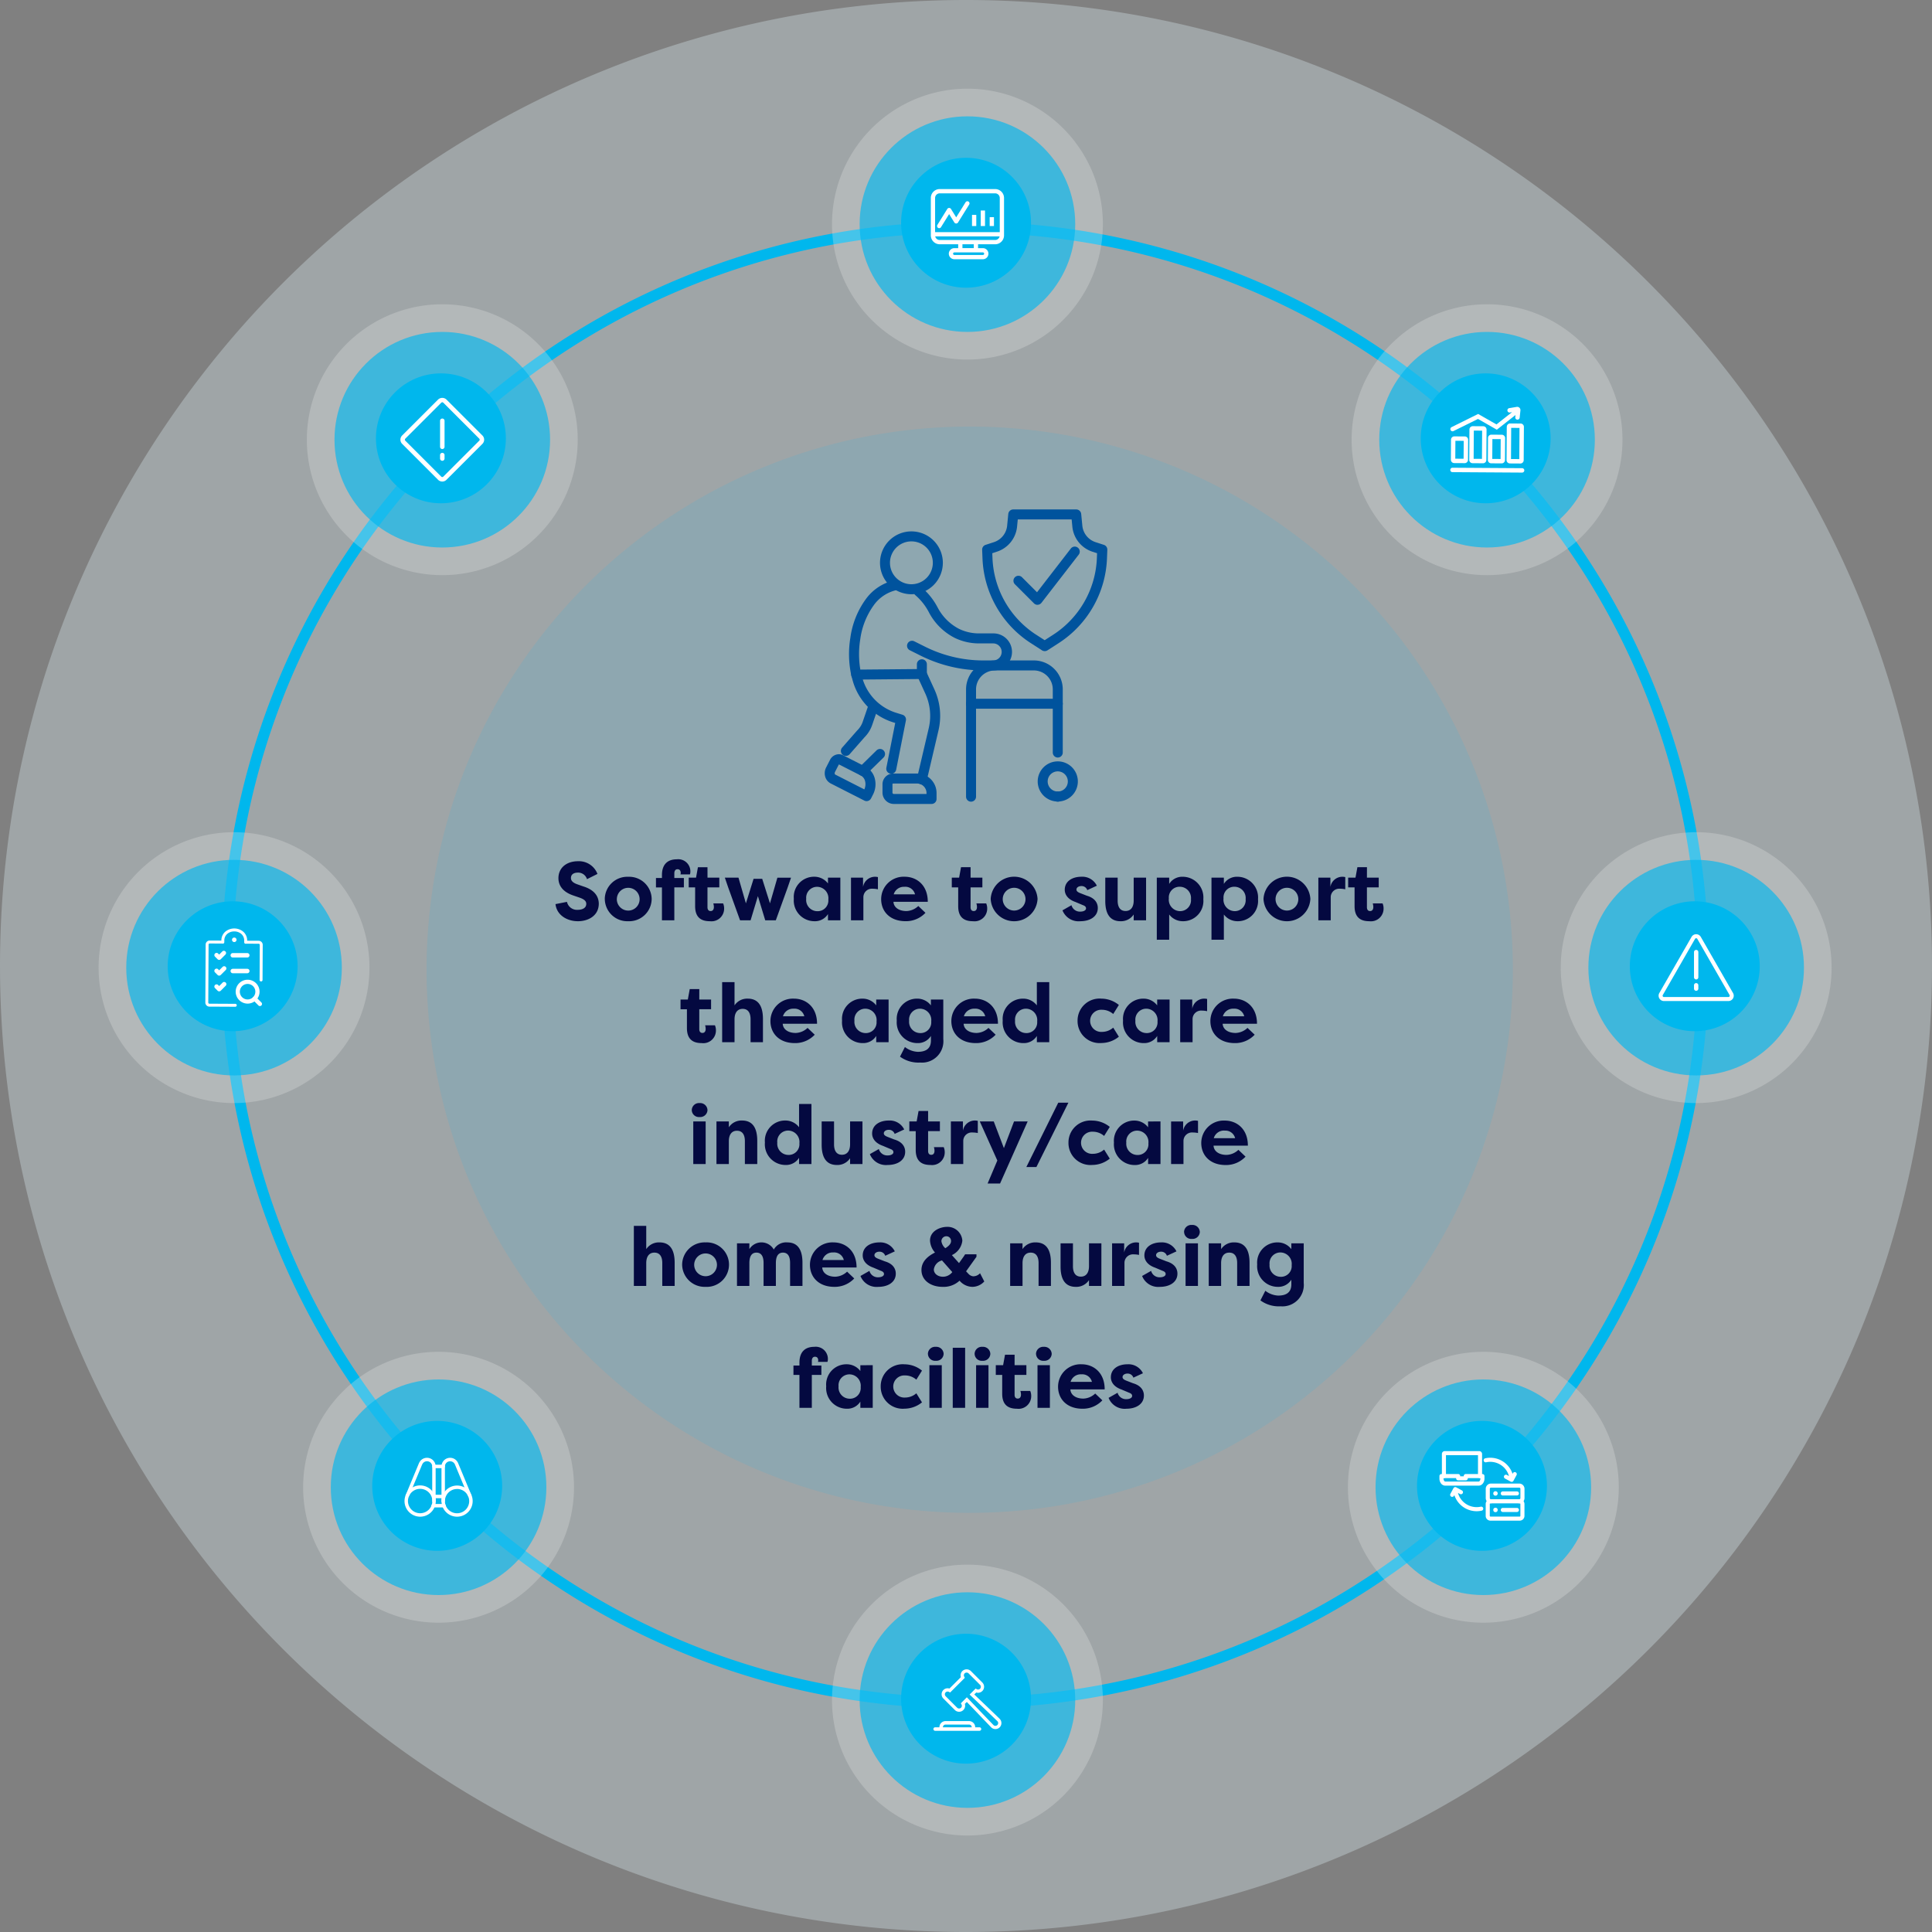 <svg xmlns="http://www.w3.org/2000/svg" width="348.742" height="348.744" viewBox="0 0 348.742 348.744"><rect x="0" y="0" width="348.742" height="348.744" fill="#808080" stroke="none"/><g id="aged_care" data-name="aged care" transform="translate(-6011.003 21719)"><path id="Path_41503" data-name="Path 41503" d="M174.371,0A174.372,174.372,0,1,1,0,174.372,174.371,174.371,0,0,1,174.371,0Z" transform="translate(6011.003 -21719)" fill="#e5f7fe" opacity="0.308"></path><path id="Path_41504" data-name="Path 41504" d="M134.208,2a133.2,133.2,0,0,0-26.647,2.686A131.472,131.472,0,0,0,60.291,24.578a132.6,132.6,0,0,0-47.9,58.17,131.53,131.53,0,0,0-7.7,24.814,133.518,133.518,0,0,0,0,53.294,131.474,131.474,0,0,0,19.892,47.271,132.6,132.6,0,0,0,58.17,47.9,131.528,131.528,0,0,0,24.814,7.7,133.517,133.517,0,0,0,53.293,0,131.472,131.472,0,0,0,47.271-19.892,132.6,132.6,0,0,0,47.9-58.17,131.527,131.527,0,0,0,7.7-24.814,133.518,133.518,0,0,0,0-53.294,131.475,131.475,0,0,0-19.892-47.271,132.6,132.6,0,0,0-58.17-47.9,131.527,131.527,0,0,0-24.814-7.7A133.2,133.2,0,0,0,134.208,2m0-2A134.209,134.209,0,1,1,0,134.209,134.209,134.209,0,0,1,134.208,0Z" transform="translate(6051.003 -21679)" fill="#00b7ed"></path><g id="Group_19530" data-name="Group 19530" transform="translate(6066.392 -21664.076)"><path id="Path_6175" data-name="Path 6175" d="M24.447,0A24.447,24.447,0,1,1,0,24.447,24.447,24.447,0,0,1,24.447,0Z" transform="translate(0 0.001)" fill="#e2e2e2" opacity="0.308"></path><ellipse id="Ellipse_80" data-name="Ellipse 80" cx="19.458" cy="19.458" rx="19.458" ry="19.458" transform="translate(4.989 4.99)" fill="#00b7ed" opacity="0.652"></ellipse><ellipse id="Ellipse_79" data-name="Ellipse 79" cx="11.725" cy="11.725" rx="11.725" ry="11.725" transform="translate(12.473 12.473)" fill="#00b7ed"></ellipse></g><g id="risk_management_" data-name="risk management " transform="translate(6083.281 -21647.182)"><path id="Path_8253" data-name="Path 8253" d="M66.37,47.62l-6.489-6.488a1.1,1.1,0,0,0-1.512,0L51.881,47.62a1.072,1.072,0,0,0,0,1.513l6.488,6.488a1.071,1.071,0,0,0,1.512,0l6.489-6.488a1.072,1.072,0,0,0,0-1.513m-.573.94-6.489,6.488a.267.267,0,0,1-.367,0L52.453,48.56a.264.264,0,0,1,0-.368L58.942,41.7a.261.261,0,0,1,.367,0L65.8,48.193a.261.261,0,0,1,0,.367" transform="translate(-51.568 -40.829)" fill="#fff"></path><path id="Path_8254" data-name="Path 8254" d="M65.218,47.741a.405.405,0,0,0-.4.4v4.7a.4.4,0,0,0,.81,0v-4.7a.4.4,0,0,0-.4-.4" transform="translate(-57.661 -44.008)" fill="#fff"></path><path id="Path_8255" data-name="Path 8255" d="M65.218,59.207a.405.405,0,0,0-.4.4v.629a.4.4,0,1,0,.81,0v-.629a.4.4,0,0,0-.4-.4" transform="translate(-57.661 -49.282)" fill="#fff"></path></g><path id="Path_41505" data-name="Path 41505" d="M98.041,0A98.041,98.041,0,1,1,0,98.041,98.041,98.041,0,0,1,98.041,0Z" transform="translate(6088.003 -21642)" fill="#00b4f0" opacity="0.113"></path><path id="Path_41512" data-name="Path 41512" d="M2.231,8.075c.21,1.95,2.04,3.09,4.05,3.09,1.845,0,3.765-.975,3.765-3.18-.015-.96-.435-2.37-2.79-3.1l-1.11-.39C5.1,4.13,5.021,3.635,5.021,3.365c0-.69.555-.975,1.275-.975a1.665,1.665,0,0,1,1.62,1.185l1.89-.945A3.579,3.579,0,0,0,6.3.335c-2.055,0-3.54,1.17-3.54,3.06,0,.87.345,2.325,2.67,3.12l1.14.39c.99.345,1.215.72,1.215,1.125,0,.78-.75,1.08-1.575,1.08A1.848,1.848,0,0,1,4.3,7.67Zm8.9-.93a4.067,4.067,0,0,0,4.23,4.02,4.067,4.067,0,0,0,4.23-4.02,4.064,4.064,0,0,0-4.23-4A4.064,4.064,0,0,0,11.126,7.145Zm2.175,0a2.055,2.055,0,1,1,2.055,2.1A2.065,2.065,0,0,1,13.3,7.145ZM23.681,2.5c0-.33.135-.72.57-.72s.585.315.585.675a.493.493,0,0,1-.06.255H26.5a1.462,1.462,0,0,0,.075-.42,2.192,2.192,0,0,0-2.46-2.3c-1.35,0-2.67.63-2.67,2.865v.51h-1.08v1.7h1.08V11h2.235V5.06h1.725v-1.7H23.681Zm5.985-1.08H27.941L27.6,3.3h-1.32V5.06h1.155V8.45c0,2.235,1.32,2.715,2.67,2.715a2.282,2.282,0,0,0,2.565-2.3,2.259,2.259,0,0,0-.18-.915h-1.77a2.426,2.426,0,0,1,.1.66c0,.36-.15.72-.585.72s-.57-.345-.57-.675V5.06H31.8V3.3h-2.13ZM36.6,7.94,35.261,3.3H32.8l.6,1.755L35.546,11h1.9l1.32-4.365L40.091,11H42l2.145-5.94.6-1.755h-2.46L40.946,7.94l-1.4-4.425h-1.56Zm10.89-.81a1.964,1.964,0,0,1,1.92-2.175,2.059,2.059,0,0,1,2.07,2.3,1.929,1.929,0,0,1-2.01,2.1A2.023,2.023,0,0,1,47.486,7.13ZM51.416,3.3v1.05a3.081,3.081,0,0,0-2.46-1.215,3.654,3.654,0,0,0-3.705,3.975A3.737,3.737,0,0,0,49,11.165a2.756,2.756,0,0,0,2.415-1.29V11h2.235V3.3Zm6.33,0H55.571V11h2.235V6.815A1.539,1.539,0,0,1,59.486,5.3a4.649,4.649,0,0,1,.945.105V3.2a2.372,2.372,0,0,0-.57-.06,2.188,2.188,0,0,0-2.115,1.845Zm7.485,1.65a1.8,1.8,0,0,1,1.9,1.365H63.281A1.908,1.908,0,0,1,65.231,4.955Zm2.49,3.465a3.253,3.253,0,0,1-2.13.915c-1.425,0-2.31-.7-2.355-1.665h6.195c0-3.06-2.04-4.53-4.17-4.53a4.054,4.054,0,0,0-4.245,4.05c0,2.19,1.56,3.975,4.41,3.975A4.826,4.826,0,0,0,69.011,9.65Zm9.435-7.005H75.431L75.086,3.3h-1.32V5.06h1.155V8.45c0,2.235,1.32,2.715,2.67,2.715a2.282,2.282,0,0,0,2.565-2.3,2.259,2.259,0,0,0-.18-.915h-1.77a2.426,2.426,0,0,1,.105.66c0,.36-.15.72-.585.72s-.57-.345-.57-.675V5.06h2.13V3.3h-2.13Zm3.63,5.73a4.235,4.235,0,0,0,8.46,0,4.236,4.236,0,0,0-8.46,0Zm2.175,0a2.055,2.055,0,1,1,2.055,2.1A2.065,2.065,0,0,1,82.961,7.145ZM93.746,9.2a3.12,3.12,0,0,0,3.225,1.965c1.695,0,3.15-.81,3.15-2.385,0-.51-.165-1.695-1.98-2.22l-1.155-.45c-.39-.15-.72-.33-.72-.66,0-.39.435-.63.855-.63a1.075,1.075,0,0,1,1.1.735l1.725-.8a2.9,2.9,0,0,0-2.775-1.62c-1.65,0-3.015.81-3.015,2.355,0,.345.09,1.56,1.92,2.2l1.35.57c.42.15.57.33.57.585,0,.39-.51.585-1.005.585a1.565,1.565,0,0,1-1.62-1.155ZM108.836,3.3H106.6V7.43c0,1.065-.435,1.89-1.47,1.89s-1.425-.81-1.425-1.875V3.3h-2.235V7.49c0,1.95.585,3.675,2.745,3.675A2.735,2.735,0,0,0,106.6,9.95V11h2.235Zm8.1,3.87a1.964,1.964,0,0,1-1.92,2.175,2.059,2.059,0,0,1-2.07-2.3,1.929,1.929,0,0,1,2.01-2.1A2.023,2.023,0,0,1,116.936,7.175Zm-3.93,7.335V9.95a3.081,3.081,0,0,0,2.46,1.215,3.654,3.654,0,0,0,3.705-3.975,3.737,3.737,0,0,0-3.75-4.05,2.756,2.756,0,0,0-2.415,1.29V3.3h-2.235V14.51Zm13.8-7.335a1.964,1.964,0,0,1-1.92,2.175,2.059,2.059,0,0,1-2.07-2.3,1.929,1.929,0,0,1,2.01-2.1A2.023,2.023,0,0,1,126.806,7.175Zm-3.93,7.335V9.95a3.081,3.081,0,0,0,2.46,1.215,3.654,3.654,0,0,0,3.705-3.975,3.737,3.737,0,0,0-3.75-4.05,2.756,2.756,0,0,0-2.415,1.29V3.3h-2.235V14.51Zm7.155-7.365a4.235,4.235,0,0,0,8.46,0,4.236,4.236,0,0,0-8.46,0Zm2.175,0a2.055,2.055,0,1,1,2.055,2.1A2.065,2.065,0,0,1,132.206,7.145Zm9.9-3.84h-2.175V11h2.235V6.815a1.539,1.539,0,0,1,1.68-1.515,4.649,4.649,0,0,1,.945.105V3.2a2.372,2.372,0,0,0-.57-.06,2.188,2.188,0,0,0-2.115,1.845Zm6.6-1.89H146.98l-.345,1.89h-1.32V5.06h1.155V8.45c0,2.235,1.32,2.715,2.67,2.715a2.282,2.282,0,0,0,2.565-2.3,2.259,2.259,0,0,0-.18-.915h-1.77a2.426,2.426,0,0,1,.1.66c0,.36-.15.72-.585.72s-.57-.345-.57-.675V5.06h2.13V3.3h-2.13Zm-120.517,22H26.463l-.345,1.89H24.8V27.06h1.155v3.39c0,2.235,1.32,2.715,2.67,2.715a2.282,2.282,0,0,0,2.565-2.3,2.259,2.259,0,0,0-.18-.915h-1.77a2.426,2.426,0,0,1,.1.66c0,.36-.15.72-.585.72s-.57-.345-.57-.675v-3.6h2.13V25.305h-2.13ZM32.313,33h2.235V28.875c0-1.065.435-1.89,1.47-1.89s1.425.81,1.425,1.875V33h2.235V28.815c0-1.95-.585-3.675-2.745-3.675a2.735,2.735,0,0,0-2.385,1.215v-4.2H32.313Zm12.93-6.045a1.8,1.8,0,0,1,1.9,1.365H43.293A1.908,1.908,0,0,1,45.243,26.955Zm2.49,3.465a3.253,3.253,0,0,1-2.13.915c-1.425,0-2.31-.7-2.355-1.665h6.195c0-3.06-2.04-4.53-4.17-4.53a4.054,4.054,0,0,0-4.245,4.05c0,2.19,1.56,3.975,4.41,3.975a4.826,4.826,0,0,0,3.585-1.515Zm8.46-1.29a1.964,1.964,0,0,1,1.92-2.175,2.059,2.059,0,0,1,2.07,2.3,1.929,1.929,0,0,1-2.01,2.1A2.023,2.023,0,0,1,56.193,29.13Zm3.93-3.825v1.05a3.081,3.081,0,0,0-2.46-1.215,3.654,3.654,0,0,0-3.705,3.975,3.737,3.737,0,0,0,3.75,4.05,2.756,2.756,0,0,0,2.415-1.29V33h2.235V25.305Zm5.94,3.825a1.964,1.964,0,0,1,1.92-2.175,2.059,2.059,0,0,1,2.07,2.3,1.929,1.929,0,0,1-2.01,2.1A2.023,2.023,0,0,1,66.063,29.13Zm6.165-3.825H69.993v1.05a3.081,3.081,0,0,0-2.46-1.215,3.654,3.654,0,0,0-3.7,3.975,3.737,3.737,0,0,0,3.75,4.05,2.756,2.756,0,0,0,2.415-1.29v.84c0,1.68-1.23,2.025-2.385,2.025a4.075,4.075,0,0,1-2.31-.87l-.885,1.74a5.611,5.611,0,0,0,3.645,1.065,3.857,3.857,0,0,0,4.17-4.215Zm5.67,1.65a1.8,1.8,0,0,1,1.9,1.365H75.948A1.908,1.908,0,0,1,77.9,26.955Zm2.49,3.465a3.253,3.253,0,0,1-2.13.915c-1.425,0-2.31-.7-2.355-1.665H82.1c0-3.06-2.04-4.53-4.17-4.53a4.054,4.054,0,0,0-4.245,4.05c0,2.19,1.56,3.975,4.41,3.975a4.826,4.826,0,0,0,3.585-1.515Zm4.8-1.29a1.964,1.964,0,0,1,1.92-2.175,2.059,2.059,0,0,1,2.07,2.3,1.929,1.929,0,0,1-2.01,2.1A2.023,2.023,0,0,1,85.188,29.13Zm3.93-6.975v4.2a3.081,3.081,0,0,0-2.46-1.215,3.654,3.654,0,0,0-3.7,3.975,3.737,3.737,0,0,0,3.75,4.05,2.756,2.756,0,0,0,2.415-1.29V33h2.235V22.155Zm7.35,6.99a3.968,3.968,0,0,0,4.305,4.005,5.042,5.042,0,0,0,3.15-1.14l-1.02-1.635a3.077,3.077,0,0,1-2.025.765,2,2,0,1,1,0-3.99,3.077,3.077,0,0,1,2.025.765l1.02-1.635a5.043,5.043,0,0,0-3.15-1.14A3.968,3.968,0,0,0,96.468,29.145Zm10.44-.015a1.964,1.964,0,0,1,1.92-2.175,2.059,2.059,0,0,1,2.07,2.3,1.929,1.929,0,0,1-2.01,2.1A2.023,2.023,0,0,1,106.908,29.13Zm3.93-3.825v1.05a3.081,3.081,0,0,0-2.46-1.215,3.654,3.654,0,0,0-3.7,3.975,3.737,3.737,0,0,0,3.75,4.05,2.756,2.756,0,0,0,2.415-1.29V33h2.235V25.305Zm6.33,0h-2.175V33h2.235V28.815a1.539,1.539,0,0,1,1.68-1.515,4.649,4.649,0,0,1,.945.105V25.2a2.372,2.372,0,0,0-.57-.06,2.188,2.188,0,0,0-2.115,1.845Zm7.485,1.65a1.8,1.8,0,0,1,1.9,1.365H122.7A1.908,1.908,0,0,1,124.653,26.955Zm2.49,3.465a3.253,3.253,0,0,1-2.13.915c-1.425,0-2.31-.7-2.355-1.665h6.2c0-3.06-2.04-4.53-4.17-4.53a4.054,4.054,0,0,0-4.245,4.05c0,2.19,1.56,3.975,4.41,3.975a4.826,4.826,0,0,0,3.585-1.515ZM29.336,55V47.305H27.1V55Zm-2.505-9.735a1.287,1.287,0,0,0,1.41,1.245,1.309,1.309,0,0,0,1.425-1.245,1.322,1.322,0,0,0-1.425-1.275A1.3,1.3,0,0,0,26.831,45.265ZM31.286,55h2.235V50.875c0-1.065.435-1.89,1.47-1.89s1.425.81,1.425,1.875V55h2.235V50.815c0-1.95-.585-3.675-2.745-3.675a2.735,2.735,0,0,0-2.385,1.215v-1.05H31.286Zm10.98-3.87a1.964,1.964,0,0,1,1.92-2.175,2.059,2.059,0,0,1,2.07,2.295,1.929,1.929,0,0,1-2.01,2.1A2.023,2.023,0,0,1,42.266,51.13Zm3.93-6.975v4.2a3.081,3.081,0,0,0-2.46-1.215,3.654,3.654,0,0,0-3.705,3.975,3.737,3.737,0,0,0,3.75,4.05,2.756,2.756,0,0,0,2.415-1.29V55h2.235V44.155Zm11.445,3.15H55.406V51.43c0,1.065-.435,1.89-1.47,1.89s-1.425-.81-1.425-1.875v-4.14H50.276V51.49c0,1.95.585,3.675,2.745,3.675a2.735,2.735,0,0,0,2.385-1.215V55h2.235Zm1.335,5.9A3.12,3.12,0,0,0,62.2,55.165c1.695,0,3.15-.81,3.15-2.385,0-.51-.165-1.695-1.98-2.22l-1.155-.45c-.39-.15-.72-.33-.72-.66,0-.39.435-.63.855-.63a1.075,1.075,0,0,1,1.1.735l1.725-.8A2.9,2.9,0,0,0,62.4,47.14c-1.65,0-3.015.81-3.015,2.355,0,.345.09,1.56,1.92,2.205l1.35.57c.42.15.57.33.57.585,0,.39-.51.585-1.005.585a1.565,1.565,0,0,1-1.62-1.155Zm10.515-7.785H67.766l-.345,1.89H66.1V49.06h1.155v3.39c0,2.235,1.32,2.715,2.67,2.715a2.282,2.282,0,0,0,2.565-2.3,2.259,2.259,0,0,0-.18-.915h-1.77a2.426,2.426,0,0,1,.105.66c0,.36-.15.72-.585.72s-.57-.345-.57-.675v-3.6h2.13V47.305h-2.13Zm6.285,1.89H73.6V55h2.235V50.815a1.539,1.539,0,0,1,1.68-1.515,4.649,4.649,0,0,1,.945.1V47.2a2.372,2.372,0,0,0-.57-.06,2.188,2.188,0,0,0-2.115,1.845Zm7.395,4.815-1.83-4.815h-2.52l3.165,7.05L80.23,58.51h2.25l4.98-11.2H85Zm11.64-8.2h-1.83L87.221,55.54h1.815Zm.015,7.23a3.968,3.968,0,0,0,4.305,4.005,5.042,5.042,0,0,0,3.15-1.14l-1.02-1.635a3.077,3.077,0,0,1-2.025.765,2,2,0,1,1,0-3.99,3.077,3.077,0,0,1,2.025.765l1.02-1.635a5.043,5.043,0,0,0-3.15-1.14A3.968,3.968,0,0,0,94.826,51.145Zm10.44-.015a1.964,1.964,0,0,1,1.92-2.175,2.059,2.059,0,0,1,2.07,2.295,1.929,1.929,0,0,1-2.01,2.1A2.023,2.023,0,0,1,105.266,51.13Zm3.93-3.825v1.05a3.081,3.081,0,0,0-2.46-1.215,3.654,3.654,0,0,0-3.7,3.975,3.737,3.737,0,0,0,3.75,4.05,2.756,2.756,0,0,0,2.415-1.29V55h2.235V47.305Zm6.33,0h-2.175V55h2.235V50.815a1.539,1.539,0,0,1,1.68-1.515,4.649,4.649,0,0,1,.945.1V47.2a2.372,2.372,0,0,0-.57-.06,2.188,2.188,0,0,0-2.115,1.845Zm7.485,1.65a1.8,1.8,0,0,1,1.9,1.365h-3.855A1.908,1.908,0,0,1,123.011,48.955Zm2.49,3.465a3.253,3.253,0,0,1-2.13.915c-1.425,0-2.31-.7-2.355-1.665h6.195c0-3.06-2.04-4.53-4.17-4.53a4.054,4.054,0,0,0-4.245,4.05c0,2.19,1.56,3.975,4.41,3.975a4.826,4.826,0,0,0,3.585-1.515ZM16.376,77h2.235V72.875c0-1.065.435-1.89,1.47-1.89s1.425.81,1.425,1.875V77h2.235V72.815c0-1.95-.585-3.675-2.745-3.675a2.735,2.735,0,0,0-2.385,1.215v-4.2H16.376Zm8.715-3.855a4.067,4.067,0,0,0,4.23,4.02,4.018,4.018,0,1,0,0-8.025A4.064,4.064,0,0,0,25.091,73.145Zm2.175,0a2.055,2.055,0,1,1,2.055,2.1A2.065,2.065,0,0,1,27.266,73.145Zm16.02-2.16c.99,0,1.29.825,1.29,1.875V77h2.235V72.815c0-1.95-.585-3.675-2.745-3.675a2.548,2.548,0,0,0-2.43,1.29,2.565,2.565,0,0,0-4.41-.075v-1.05H34.991V77h2.235V72.875c0-1.035.3-1.89,1.275-1.89s1.29.825,1.29,1.875V77h2.22V72.875C42.011,71.84,42.311,70.985,43.286,70.985Zm9.09-.03a1.8,1.8,0,0,1,1.9,1.365H50.426A1.908,1.908,0,0,1,52.376,70.955Zm2.49,3.465a3.253,3.253,0,0,1-2.13.915c-1.425,0-2.31-.705-2.355-1.665h6.195c0-3.06-2.04-4.53-4.17-4.53a4.054,4.054,0,0,0-4.245,4.05c0,2.19,1.56,3.975,4.41,3.975a4.826,4.826,0,0,0,3.585-1.515Zm2.415.78a3.12,3.12,0,0,0,3.225,1.965c1.695,0,3.15-.81,3.15-2.385,0-.51-.165-1.695-1.98-2.22l-1.155-.45c-.39-.15-.72-.33-.72-.66,0-.39.435-.63.855-.63a1.075,1.075,0,0,1,1.095.735l1.725-.795A2.9,2.9,0,0,0,60.7,69.14c-1.65,0-3.015.81-3.015,2.355,0,.345.09,1.56,1.92,2.2l1.35.57c.42.15.57.33.57.585,0,.39-.51.585-1.005.585a1.565,1.565,0,0,1-1.62-1.155Zm17.955.93A3.1,3.1,0,0,0,77.5,77.165a2.941,2.941,0,0,0,2.13-.975l-.765-1.485a1.671,1.671,0,0,1-1.23.555,1.337,1.337,0,0,1-.81-.39l-.48-.51,1.875-2.625v-.45h-2.04c-.105.135-.195.315-.3.45l-.81,1.14-1.29-1.44a3.263,3.263,0,0,0,1.89-2.61,2.669,2.669,0,0,0-2.76-2.49c-1.2,0-3.075.705-3.075,2.475a3.5,3.5,0,0,0,.9,2.16c-1.23.615-2.445,1.575-2.445,3.15,0,1.92,1.74,3.045,3.825,3.045a4.213,4.213,0,0,0,3.045-1.11ZM73.855,74.5a2.139,2.139,0,0,1-1.665.84c-.93,0-1.665-.54-1.665-1.32A1.95,1.95,0,0,1,72,72.395ZM71.891,68.93a.893.893,0,0,1,.9-.9.841.841,0,0,1,.84.87c0,.465-.375.885-1.035,1.29A2.051,2.051,0,0,1,71.891,68.93ZM84.3,77h2.235V72.875c0-1.065.435-1.89,1.47-1.89s1.425.81,1.425,1.875V77H91.66V72.815c0-1.95-.585-3.675-2.745-3.675a2.735,2.735,0,0,0-2.385,1.215v-1.05H84.3Zm16.47-7.695H98.531V73.43c0,1.065-.435,1.89-1.47,1.89s-1.425-.81-1.425-1.875v-4.14H93.4V73.49c0,1.95.585,3.675,2.745,3.675a2.735,2.735,0,0,0,2.385-1.215V77h2.235Zm4.11,0H102.7V77h2.235V72.815a1.539,1.539,0,0,1,1.68-1.515,4.649,4.649,0,0,1,.945.1V69.2a2.372,2.372,0,0,0-.57-.06,2.188,2.188,0,0,0-2.115,1.845Zm3.24,5.895a3.12,3.12,0,0,0,3.225,1.965c1.695,0,3.15-.81,3.15-2.385,0-.51-.165-1.695-1.98-2.22l-1.155-.45c-.39-.15-.72-.33-.72-.66,0-.39.435-.63.855-.63a1.075,1.075,0,0,1,1.1.735l1.725-.795a2.9,2.9,0,0,0-2.775-1.62c-1.65,0-3.015.81-3.015,2.355,0,.345.09,1.56,1.92,2.2l1.35.57c.42.15.57.33.57.585,0,.39-.51.585-1.005.585a1.565,1.565,0,0,1-1.62-1.155ZM118.2,77V69.305h-2.235V77Zm-2.5-9.735a1.287,1.287,0,0,0,1.41,1.245,1.309,1.309,0,0,0,1.425-1.245A1.322,1.322,0,0,0,117.1,65.99,1.3,1.3,0,0,0,115.691,67.265ZM120.146,77h2.235V72.875c0-1.065.435-1.89,1.47-1.89s1.425.81,1.425,1.875V77h2.235V72.815c0-1.95-.585-3.675-2.745-3.675a2.735,2.735,0,0,0-2.385,1.215v-1.05h-2.235Zm10.98-3.87a1.964,1.964,0,0,1,1.92-2.175,2.059,2.059,0,0,1,2.07,2.295,1.929,1.929,0,0,1-2.01,2.1A2.023,2.023,0,0,1,131.126,73.13Zm6.165-3.825h-2.235v1.05a3.081,3.081,0,0,0-2.46-1.215,3.654,3.654,0,0,0-3.705,3.975,3.737,3.737,0,0,0,3.75,4.05,2.756,2.756,0,0,0,2.415-1.29v.84c0,1.68-1.23,2.025-2.385,2.025a4.075,4.075,0,0,1-2.31-.87l-.885,1.74a5.611,5.611,0,0,0,3.645,1.065,3.857,3.857,0,0,0,4.17-4.215ZM48.5,90.5c0-.33.135-.72.57-.72s.585.315.585.675a.493.493,0,0,1-.06.255h1.725a1.462,1.462,0,0,0,.075-.42,2.192,2.192,0,0,0-2.46-2.3c-1.35,0-2.67.63-2.67,2.865v.51h-1.08V93.06h1.08V99H48.5V93.06h1.725V91.365H48.5Zm4.83,4.635a1.964,1.964,0,0,1,1.92-2.175,2.059,2.059,0,0,1,2.07,2.295,1.929,1.929,0,0,1-2.01,2.1A2.023,2.023,0,0,1,53.328,95.13Zm3.93-3.825v1.05A3.081,3.081,0,0,0,54.8,91.14a3.654,3.654,0,0,0-3.705,3.975,3.737,3.737,0,0,0,3.75,4.05,2.756,2.756,0,0,0,2.415-1.29V99h2.235V91.305Zm3.675,3.84a3.968,3.968,0,0,0,4.3,4.005,5.043,5.043,0,0,0,3.15-1.14l-1.02-1.635a3.077,3.077,0,0,1-2.025.765,2,2,0,1,1,0-3.99,3.077,3.077,0,0,1,2.025.765l1.02-1.635a5.043,5.043,0,0,0-3.15-1.14A3.968,3.968,0,0,0,60.933,95.145ZM71.958,99V91.305H69.723V99Zm-2.5-9.735a1.287,1.287,0,0,0,1.41,1.245,1.309,1.309,0,0,0,1.425-1.245,1.322,1.322,0,0,0-1.425-1.275A1.3,1.3,0,0,0,69.453,89.265ZM76.173,99V88.155H73.938V99Zm4.215,0V91.305H78.153V99Zm-2.5-9.735a1.287,1.287,0,0,0,1.41,1.245,1.309,1.309,0,0,0,1.425-1.245,1.322,1.322,0,0,0-1.425-1.275A1.3,1.3,0,0,0,77.883,89.265Zm7.215.15H83.373l-.345,1.89h-1.32V93.06h1.155v3.39c0,2.235,1.32,2.715,2.67,2.715A2.282,2.282,0,0,0,88.1,96.87a2.259,2.259,0,0,0-.18-.915h-1.77a2.426,2.426,0,0,1,.105.66c0,.36-.15.72-.585.72s-.57-.345-.57-.675v-3.6h2.13V91.305H85.1ZM91.473,99V91.305H89.238V99Zm-2.5-9.735a1.287,1.287,0,0,0,1.41,1.245A1.309,1.309,0,0,0,91.8,89.265a1.322,1.322,0,0,0-1.425-1.275A1.3,1.3,0,0,0,88.968,89.265Zm8.19,3.69a1.8,1.8,0,0,1,1.9,1.365H95.208A1.908,1.908,0,0,1,97.158,92.955Zm2.49,3.465a3.253,3.253,0,0,1-2.13.915c-1.425,0-2.31-.705-2.355-1.665h6.195c0-3.06-2.04-4.53-4.17-4.53a4.054,4.054,0,0,0-4.245,4.05c0,2.19,1.56,3.975,4.41,3.975a4.826,4.826,0,0,0,3.585-1.515Zm2.415.78a3.12,3.12,0,0,0,3.225,1.965c1.695,0,3.15-.81,3.15-2.385,0-.51-.165-1.695-1.98-2.22l-1.155-.45c-.39-.15-.72-.33-.72-.66,0-.39.435-.63.855-.63a1.075,1.075,0,0,1,1.1.735l1.725-.795a2.9,2.9,0,0,0-2.775-1.62c-1.65,0-3.015.81-3.015,2.355,0,.345.09,1.56,1.92,2.2l1.35.57c.42.15.57.33.57.585,0,.39-.51.585-1.005.585a1.565,1.565,0,0,1-1.62-1.155Z" transform="translate(6109.044 -21563.877)" fill="#040940"></path><g id="Group_19536" data-name="Group 19536" transform="translate(6161.186 -21702.99)"><path id="Path_6175-2" data-name="Path 6175" d="M24.447,0A24.447,24.447,0,1,1,0,24.447,24.447,24.447,0,0,1,24.447,0Z" transform="translate(0)" fill="#e2e2e2" opacity="0.308"></path><ellipse id="Ellipse_80-2" data-name="Ellipse 80" cx="19.458" cy="19.458" rx="19.458" ry="19.458" transform="translate(4.989 4.989)" fill="#00b7ed" opacity="0.652"></ellipse><ellipse id="Ellipse_79-2" data-name="Ellipse 79" cx="11.725" cy="11.725" rx="11.725" ry="11.725" transform="translate(12.473 12.473)" fill="#00b7ed"></ellipse></g><g id="Group_19537" data-name="Group 19537" transform="translate(6179.025 -21684.875)"><path id="Path_10601" data-name="Path 10601" d="M959.426,202.9a.385.385,0,0,0,.53-.123h0l1.467-2.362.947,1.526a.4.4,0,0,0,.655,0l2.029-3.269a.386.386,0,0,0-.655-.407L962.7,201l-.948-1.526a.4.4,0,0,0-.654,0l-1.794,2.89a.385.385,0,0,0,.123.531h0" transform="translate(-958.12 -195.894)" fill="#fff"></path><rect id="Rectangle_10395" data-name="Rectangle 10395" width="0.771" height="2.013" transform="translate(7.434 4.663)" fill="#fff"></rect><rect id="Rectangle_10396" data-name="Rectangle 10396" width="0.771" height="2.802" transform="translate(9.012 3.874)" fill="#fff"></rect><rect id="Rectangle_10397" data-name="Rectangle 10397" width="0.771" height="1.601" transform="translate(10.625 5.075)" fill="#fff"></rect><path id="Path_10602" data-name="Path 10602" d="M944.3,146.441h-10a1.61,1.61,0,0,0-1.608,1.608V154.8a1.61,1.61,0,0,0,1.608,1.608h3.332v.7h-.691a1,1,0,1,0,0,2h5.151a1,1,0,0,0,0-2h-.874v-.7H944.3a1.61,1.61,0,0,0,1.608-1.608v-6.749a1.61,1.61,0,0,0-1.608-1.608m-10,.771h10a.838.838,0,0,1,.837.837v6.164H933.464v-6.164a.838.838,0,0,1,.837-.837m7.791,10.663a.23.23,0,0,1,0,.46h-5.151a.23.23,0,0,1,0-.46h5.151Zm-1.645-.771H938.4v-.7h2.043Zm3.852-1.468h-10a.837.837,0,0,1-.815-.651h11.627a.838.838,0,0,1-.815.651" transform="translate(-932.693 -146.44)" fill="#fff"></path></g><g id="Group_19538" data-name="Group 19538" transform="translate(6254.981 -21664.076)"><path id="Path_6175-3" data-name="Path 6175" d="M24.447,0A24.447,24.447,0,1,1,0,24.447,24.447,24.447,0,0,1,24.447,0Z" transform="translate(0 0.001)" fill="#e2e2e2" opacity="0.308"></path><ellipse id="Ellipse_80-3" data-name="Ellipse 80" cx="19.458" cy="19.458" rx="19.458" ry="19.458" transform="translate(4.989 4.99)" fill="#00b7ed" opacity="0.652"></ellipse><ellipse id="Ellipse_79-3" data-name="Ellipse 79" cx="11.725" cy="11.725" rx="11.725" ry="11.725" transform="translate(12.473 12.473)" fill="#00b7ed"></ellipse></g><g id="Group_19539" data-name="Group 19539" transform="translate(6272.751 -21645.563)"><path id="Path_10603" data-name="Path 10603" d="M1997.178,117.743a.6.6,0,0,0-.6.593l-.023,3.628a.6.6,0,0,0,.593.6l1.894.012a.6.6,0,0,0,.6-.593l.023-3.628a.6.6,0,0,0-.593-.6Zm1.67,4.037-1.5-.01.021-3.231,1.5.01Z" transform="translate(-1996.405 -112.41)" fill="#fff"></path><path id="Path_10604" data-name="Path 10604" d="M2061.545,82.014a.6.6,0,0,0-.6.593l-.035,5.489a.6.6,0,0,0,.594.6l1.894.012a.6.6,0,0,0,.6-.593l.035-5.489a.6.6,0,0,0-.593-.6Zm1.658,5.9-1.5-.01.032-5.093,1.5.01Z" transform="translate(-2057.446 -78.521)" fill="#fff"></path><path id="Path_10605" data-name="Path 10605" d="M2126.9,111.718a.6.6,0,0,0-.6.593l-.025,3.981a.6.6,0,0,0,.593.6l1.894.012a.6.6,0,0,0,.6-.593l.025-3.981a.6.6,0,0,0-.593-.6Zm1.668,4.39-1.5-.01.023-3.584,1.5.01Z" transform="translate(-2119.449 -106.695)" fill="#fff"></path><path id="Path_10606" data-name="Path 10606" d="M2191.75,73.109l-.038,6.021a.6.6,0,0,0,.593.6l1.9.012a.6.6,0,0,0,.6-.593l.038-6.021a.6.6,0,0,0-.593-.6l-1.895-.012a.6.6,0,0,0-.6.593m.793.2,1.5.01-.036,5.625-1.5-.01Z" transform="translate(-2181.513 -69.512)" fill="#fff"></path><path id="Path_10607" data-name="Path 10607" d="M1994.974,18.614a.392.392,0,0,0,.178-.041l4.423-2.189,3.4,1.945,3.371-2.653-.041.4a.4.4,0,0,0,.354.436l.039,0a.4.4,0,0,0,.4-.357l.136-1.313a.582.582,0,0,0-.676-.632l-1.3.22a.4.4,0,1,0,.133.784l.335-.057-2.819,2.218-3.305-1.889-4.8,2.377a.4.4,0,0,0,.174.753" transform="translate(-1994.532 -14.199)" fill="#fff"></path><path id="Path_10608" data-name="Path 10608" d="M2006.623,227.742l-12.559-.08a.4.4,0,0,0-.005.795l12.559.08a.4.4,0,1,0,.005-.795" transform="translate(-1993.664 -216.668)" fill="#fff"></path></g><g id="Group_19543" data-name="Group 19543" transform="translate(6161.186 -21436.57)"><path id="Path_6175-4" data-name="Path 6175" d="M24.447,0A24.447,24.447,0,1,1,0,24.447,24.447,24.447,0,0,1,24.447,0Z" transform="translate(0 0.001)" fill="#e2e2e2" opacity="0.308"></path><ellipse id="Ellipse_80-4" data-name="Ellipse 80" cx="19.458" cy="19.458" rx="19.458" ry="19.458" transform="translate(4.989 4.99)" fill="#00b7ed" opacity="0.652"></ellipse><ellipse id="Ellipse_79-4" data-name="Ellipse 79" cx="11.725" cy="11.725" rx="11.725" ry="11.725" transform="translate(12.473 12.474)" fill="#00b7ed"></ellipse><g id="Group_10165" data-name="Group 10165" transform="translate(18.308 18.898)"><path id="Path_10599" data-name="Path 10599" d="M503.013,1217.9q-1.683-1.627-3.38-3.241l-1.209-1.156.357-.357a1.087,1.087,0,0,0,1.1-1.8l-2.072-2.072a1.116,1.116,0,0,0-1.537,0,1.079,1.079,0,0,0-.318.769,1.1,1.1,0,0,0,.051.329l-2.06,2.06a1.1,1.1,0,0,0-1.1.266,1.088,1.088,0,0,0,0,1.537l2.072,2.072a1.086,1.086,0,0,0,1.854-.769,1.1,1.1,0,0,0-.051-.328l.358-.357,1.248,1.3q1.572,1.645,3.154,3.287a1.059,1.059,0,0,0,.756.31h0a1.092,1.092,0,0,0,.752-.3l.033-.033a1.094,1.094,0,0,0,.3-.753,1.062,1.062,0,0,0-.314-.761m-.429,1.122a.5.5,0,0,1-.348.139h0a.474.474,0,0,1-.336-.134q-1.579-1.634-3.147-3.281l-1.664-1.739-1.083,1.083.111.2a.5.5,0,0,1,.066.25.5.5,0,0,1-.145.352.511.511,0,0,1-.7,0l-2.071-2.071a.5.5,0,0,1,0-.705h0a.509.509,0,0,1,.6-.079l.2.111,2.66-2.66-.113-.2a.5.5,0,0,1-.066-.249.5.5,0,0,1,.146-.352.512.512,0,0,1,.705,0l2.072,2.072a.493.493,0,0,1,.146.351.5.5,0,0,1-.146.354.511.511,0,0,1-.6.079l-.2-.112-1.083,1.083,1.644,1.572q1.692,1.617,3.374,3.237a.472.472,0,0,1,.137.339.518.518,0,0,1-.154.363" transform="translate(-491.049 -1208.964)" fill="#fff"></path><path id="Path_10600" data-name="Path 10600" d="M472.035,1391.916h-.767v-.011a1.116,1.116,0,0,0-1.112-1.112h-4.24a1.116,1.116,0,0,0-1.112,1.112v.011h-.767a.315.315,0,0,0,0,.631h.767v.005h6.465v-.005h.767a.315.315,0,0,0,.009-.631h-.009m-6.6-.011a.482.482,0,0,1,.482-.482h4.24a.482.482,0,0,1,.482.482v.011h-5.2Z" transform="translate(-463.725 -1381.452)" fill="#fff"></path></g></g><g id="Aged_Care-2" data-name="Aged Care" transform="translate(7189.375 -12721.541)"><path id="Path_39237" data-name="Path 39237" d="M84.013,79.259H82.247A25.369,25.369,0,0,1,70.9,76.579l-1.932-.965A.9.9,0,0,1,69.773,74l1.932.965a23.565,23.565,0,0,0,10.541,2.49h1.766a1.538,1.538,0,0,0,0-3.076H81.441a10.062,10.062,0,0,1-4.36-.992A10.823,10.823,0,0,1,72.43,68.8,10.3,10.3,0,0,0,70,65.7a.9.9,0,0,1,1.113-1.42A12.146,12.146,0,0,1,73.992,67.9a9.091,9.091,0,0,0,3.871,3.86,8.233,8.233,0,0,0,1.742.608,8.324,8.324,0,0,0,1.837.206h2.571a3.343,3.343,0,1,1,0,6.685Z" transform="translate(-1083.111 -8955.698)" fill="#00539d"></path><path id="Ellipse_695" data-name="Ellipse 695" d="M3.672-2A5.672,5.672,0,0,1,9.344,3.672,5.672,5.672,0,0,1,3.672,9.344,5.672,5.672,0,0,1-2,3.672,5.672,5.672,0,0,1,3.672-2Zm0,9.54A3.868,3.868,0,1,0-.2,3.672,3.872,3.872,0,0,0,3.672,7.54Z" transform="translate(-1017.524 -8899.539)" fill="#00539d"></path><path id="Path_39238" data-name="Path 39238" d="M22.563,77.214a.9.9,0,0,1-.879-.7A18.2,18.2,0,0,1,21.5,69.66a15.373,15.373,0,0,1,2.755-6.927,8.7,8.7,0,0,1,4.966-3.39.9.9,0,1,1,.4,1.76,6.929,6.929,0,0,0-3.925,2.72,13.578,13.578,0,0,0-2.409,6.114A16.725,16.725,0,0,0,23.3,75.4l10.21-.092V74.44a.9.9,0,0,1,1.8,0V76.2a.9.9,0,0,1-.894.9l-11.847.106Z" transform="translate(-1046.376 -8951.993)" fill="#00539d"></path><path id="Path_39239" data-name="Path 39239" d="M30.292,150.624a.9.9,0,0,1-.886-1.077l1.6-8.089-.357-.111a10.977,10.977,0,0,1-7.347-7.633l-.2-.745a.9.9,0,0,1,1.743-.469l.2.745a9.173,9.173,0,0,0,6.139,6.379l1.132.351a.9.9,0,0,1,.618,1.037L31.176,149.9A.9.9,0,0,1,30.292,150.624Z" transform="translate(-1047.783 -9008.417)" fill="#00539d"></path><path id="Path_39240" data-name="Path 39240" d="M77.371,152.167a.9.9,0,0,1-.879-1.108l2.113-9.013v0a9.667,9.667,0,0,0-.616-6.271l-1.44-3.14a.9.9,0,0,1,1.64-.752l1.44,3.14a11.472,11.472,0,0,1,.731,7.441l-2.113,9.011A.9.9,0,0,1,77.371,152.167Z" transform="translate(-1089.336 -9008.043)" fill="#00539d"></path><path id="Line_408" data-name="Line 408" d="M-1.1,2.86a.9.9,0,0,1-.644-.27A.9.9,0,0,1-1.73,1.314L1.385-1.742a.9.9,0,0,1,1.276.012A.9.9,0,0,1,2.649-.454L-.466,2.6A.9.9,0,0,1-1.1,2.86Z" transform="translate(-1021.538 -8860.264)" fill="#00539d"></path><path id="Path_39241" data-name="Path 39241" d="M15.565,167.588a.9.9,0,0,1-.678-1.5l2.7-3.075q.021-.024.045-.047a3.985,3.985,0,0,0,.965-1.534l1.05-3.056a.9.9,0,1,1,1.707.587L20.3,162.021a5.8,5.8,0,0,1-1.38,2.208l-2.678,3.052A.9.9,0,0,1,15.565,167.588Z" transform="translate(-1041.243 -9028.6)" fill="#00539d"></path><path id="Path_39242" data-name="Path 39242" d="M57.325,221.848h-6.8a2.054,2.054,0,0,1-2.051-2.051v-1.506a1.94,1.94,0,0,1,1.938-1.938h4.3a3.524,3.524,0,0,1,3.52,3.52v1.072A.9.9,0,0,1,57.325,221.848Zm-6.918-3.691a.134.134,0,0,0-.134.134V219.8a.247.247,0,0,0,.247.247h5.9v-.17a1.718,1.718,0,0,0-1.716-1.716Z" transform="translate(-1067.549 -9074.186)" fill="#00539d"></path><path id="Path_39243" data-name="Path 39243" d="M9.054,209.13a.9.9,0,0,1-.409-.1l-6.063-3.089a1.993,1.993,0,0,1-1.015-1.291,2.291,2.291,0,0,1,.188-1.606l.7-1.367a1.822,1.822,0,0,1,1.592-1.013,1.592,1.592,0,0,1,.728.173L8.83,202.9a3.338,3.338,0,0,1,1.718,2.205,4.1,4.1,0,0,1-.348,2.864l-.342.67A.9.9,0,0,1,9.054,209.13Zm-5-6.63-.7,1.364a.5.5,0,0,0-.048.34.2.2,0,0,0,.085.13l5.255,2.678a2.274,2.274,0,0,0,.142-1.467,1.559,1.559,0,0,0-.787-1.039Z" transform="translate(-1031 -9061.979)" fill="#00539d"></path><path id="Line_409" data-name="Line 409" d="M-1.1-.169a.9.9,0,0,1-.9-.9V-1.1A.9.9,0,0,1-1.1-2a.9.9,0,0,1,.9.9v.027A.9.9,0,0,1-1.1-.169Z" transform="translate(-986.337 -8852.582)" fill="#00539d"></path><path id="Path_39244" data-name="Path 39244" d="M117.37,149.845a.9.9,0,0,1-.9-.9V129.579a5.232,5.232,0,0,1,5.226-5.226H128.7a5.226,5.226,0,0,1,5.226,5.226v11.4a.9.9,0,0,1-1.8,0v-11.4a3.426,3.426,0,0,0-3.422-3.422h-7.009a3.426,3.426,0,0,0-3.422,3.422v19.364A.9.9,0,0,1,117.37,149.845Z" transform="translate(-1120.462 -9002.597)" fill="#00539d"></path><path id="Line_410" data-name="Line 410" d="M14.56-.2H-1.1A.9.9,0,0,1-2-1.1.9.9,0,0,1-1.1-2H14.56a.9.9,0,0,1,.9.9A.9.9,0,0,1,14.56-.2Z" transform="translate(-1001.994 -8869.33)" fill="#00539d"></path><path id="Ellipse_696" data-name="Ellipse 696" d="M1.623-2A3.623,3.623,0,1,1-2,1.623,3.627,3.627,0,0,1,1.623-2Zm0,5.442A1.819,1.819,0,1,0-.2,1.623,1.821,1.821,0,0,0,1.623,3.442Z" transform="translate(-989.058 -8858.024)" fill="#00539d"></path><path id="Path_39245" data-name="Path 39245" d="M140.869,27.075a.9.9,0,0,1-.488-.144l-2.011-1.295a19.083,19.083,0,0,1-8.731-15.289l-.061-1.563a.9.9,0,0,1,.623-.893l1.488-.483a3.488,3.488,0,0,0,2.4-2.979l.206-2.114a.9.9,0,0,1,.9-.815h11.36a.9.9,0,0,1,.9.815l.206,2.114a3.488,3.488,0,0,0,2.4,2.98l1.488.483a.9.9,0,0,1,.623.893l-.061,1.563a19.083,19.083,0,0,1-8.731,15.289l-2.011,1.295A.9.9,0,0,1,140.869,27.075ZM131.407,9.4l.034.88a17.277,17.277,0,0,0,7.9,13.843l1.523.98,1.523-.98a17.277,17.277,0,0,0,7.9-13.842l.034-.88-.838-.272A5.292,5.292,0,0,1,145.858,4.6l-.127-1.3h-9.723l-.127,1.3a5.292,5.292,0,0,1-3.635,4.521Z" transform="translate(-1130.663 -8907)" fill="#00539d"></path><path id="Path_39246" data-name="Path 39246" d="M159.4,42.243a.9.9,0,0,1-.638-.264l-3.439-3.439a.9.9,0,0,1,1.276-1.276l2.714,2.714,6.1-7.892a.9.9,0,1,1,1.427,1.1l-6.73,8.7a.9.9,0,0,1-.656.348Z" transform="translate(-1150.494 -8930.528)" fill="#00539d"></path></g><g id="Group_19566" data-name="Group 19566" transform="translate(6028.802 -21568.781)"><path id="Path_6175-5" data-name="Path 6175" d="M24.447,0A24.447,24.447,0,1,1,0,24.447,24.447,24.447,0,0,1,24.447,0Z" transform="translate(0 0)" fill="#e2e2e2" opacity="0.308"></path><ellipse id="Ellipse_80-5" data-name="Ellipse 80" cx="19.458" cy="19.458" rx="19.458" ry="19.458" transform="translate(4.989 4.989)" fill="#00b7ed" opacity="0.652"></ellipse><ellipse id="Ellipse_79-5" data-name="Ellipse 79" cx="11.725" cy="11.725" rx="11.725" ry="11.725" transform="translate(12.473 12.472)" fill="#00b7ed"></ellipse><g id="Group_19506" data-name="Group 19506" transform="translate(-7204.007 20668.742)"><g id="Audit_management" data-name="Audit management" transform="translate(7223.275 -20651.363)"><path id="Path_10621" data-name="Path 10621" d="M1872.087,620.53l-4.693-.024a.2.2,0,0,1-.2-.2l.055-10.468a.2.2,0,0,1,.2-.2l2.285.012a.263.263,0,0,0,.354-.249v-.276a1.572,1.572,0,0,1,.567-1.251,1.932,1.932,0,0,1,1.2-.413h.067a1.932,1.932,0,0,1,1.2.423,1.573,1.573,0,0,1,.557,1.26v.276a.263.263,0,0,0,.35.253l2.261.012a.2.2,0,0,1,.2.2l-.033,6.323a.266.266,0,1,0,.531,0l.033-6.324a.734.734,0,0,0-.728-.734l-2.081-.011a2.089,2.089,0,0,0-.754-1.67,2.557,2.557,0,0,0-3.134-.013,2.09,2.09,0,0,0-.766,1.659l-2.105-.011a.734.734,0,0,0-.734.727l-.055,10.47a.734.734,0,0,0,.727.734l4.695.024a.266.266,0,0,0,0-.531" transform="translate(-1866.665 -606.929)" fill="#fff"></path><path id="Path_10629" data-name="Path 10629" d="M1976.264,644.266a.408.408,0,0,0-.816,0h0a.408.408,0,1,0,.816,0" transform="translate(-1970.636 -642.221)" fill="#fff"></path><path id="Path_41480" data-name="Path 41480" d="M236,97.958l-.592.593-.156-.156a.4.4,0,1,0-.562.562l.437.437a.4.4,0,0,0,.561,0h0l.874-.874a.4.4,0,0,0-.563-.563" transform="translate(-232.912 -93.838)" fill="#fff"></path><path id="Path_41481" data-name="Path 41481" d="M236,154.436l-.592.593-.156-.156a.4.4,0,1,0-.562.562l.437.437a.4.4,0,0,0,.561,0h0l.874-.873a.4.4,0,1,0-.563-.563" transform="translate(-232.912 -147.476)" fill="#fff"></path><path id="Path_41482" data-name="Path 41482" d="M236,210.9l-.592.593-.156-.156a.4.4,0,1,0-.562.562l.437.437a.4.4,0,0,0,.561,0h0l.874-.873a.4.4,0,1,0-.563-.563" transform="translate(-232.912 -201.1)" fill="#fff"></path><path id="Path_41483" data-name="Path 41483" d="M295.179,106.53h-2.621a.4.4,0,1,0,0,.8h2.621a.4.4,0,1,0,0-.8" transform="translate(-287.609 -102.09)" fill="#fff"></path><path id="Path_41484" data-name="Path 41484" d="M295.185,163h-2.621a.4.4,0,0,0,0,.8h2.621a.4.4,0,1,0,0-.8" transform="translate(-287.614 -155.72)" fill="#fff"></path></g><g id="Icon_feather-search" data-name="Icon feather-search" transform="translate(7228.75 -20642.111)"><path id="Path_41486" data-name="Path 41486" d="M5.9,3.75v0A2.155,2.155,0,0,1,8.06,5.906q0,.011,0,.022A2.155,2.155,0,1,1,5.9,3.75ZM7.3,5.888A1.4,1.4,0,0,0,5.9,4.509h0a1.4,1.4,0,1,0,1.4,1.4Q7.3,5.9,7.3,5.888Z" transform="translate(-3.749 -3.75)" fill="#fff"></path><path id="Path_41487" data-name="Path 41487" d="M25.57,25.949a.378.378,0,0,1-.268-.111l-.965-.965a.38.38,0,0,1,.537-.537l.965.965a.38.38,0,0,1-.268.648Z" transform="translate(-21.195 -21.196)" fill="#fff"></path></g></g></g><g id="Group_19567" data-name="Group 19567" transform="translate(6065.722 -21474.986)"><path id="Path_6175-6" data-name="Path 6175" d="M24.447,0A24.447,24.447,0,1,1,0,24.447,24.447,24.447,0,0,1,24.447,0Z" transform="translate(0 0.001)" fill="#e2e2e2" opacity="0.308"></path><ellipse id="Ellipse_80-6" data-name="Ellipse 80" cx="19.458" cy="19.458" rx="19.458" ry="19.458" transform="translate(4.989 4.99)" fill="#00b7ed" opacity="0.652"></ellipse><path id="Path_41547" data-name="Path 41547" d="M11.725,0A11.725,11.725,0,1,1,0,11.725,11.725,11.725,0,0,1,11.725,0Z" transform="translate(12.473 12.474)" fill="#00b7ed"></path><g id="Group_19507" data-name="Group 19507" transform="translate(-7334.95 20511.871)"><path id="Path_41488" data-name="Path 41488" d="M209.161,161.8a2.812,2.812,0,1,1,2.6-3.9,2.758,2.758,0,0,1,.218,1.084,2.811,2.811,0,0,1-2.531,2.8C209.349,161.791,209.254,161.8,209.161,161.8Zm0-5a2.19,2.19,0,0,0,0,4.38c.073,0,.147,0,.22-.011a2.19,2.19,0,0,0,1.972-2.181,2.142,2.142,0,0,0-.169-.843A2.185,2.185,0,0,0,209.163,156.794Z" transform="translate(7153.571 -20643.908)" fill="#fff"></path><path id="Path_41490" data-name="Path 41490" d="M8.075,161.763c-.089,0-.18,0-.269-.013a2.823,2.823,0,0,1-2.556-2.8,2.869,2.869,0,0,1,.211-1.081,2.823,2.823,0,1,1,2.614,3.894Zm0-5.025A2.194,2.194,0,0,0,6.036,158.1a2.246,2.246,0,0,0-.165.846,2.2,2.2,0,0,0,1.993,2.182c.07.007.14.01.21.01a2.2,2.2,0,0,0,0-4.4Z" transform="translate(7348 -20643.873)" fill="#fff"></path><path id="Path_41492" data-name="Path 41492" d="M206.661,13.385a.311.311,0,0,1-.311-.311V6.821a1.56,1.56,0,0,1,2.982-.642.31.31,0,0,1,.019.038l2.4,5.775a.311.311,0,0,1-.574.239L208.794,6.5a.313.313,0,0,1-.017-.034.939.939,0,0,0-1.806.36v6.253A.311.311,0,0,1,206.661,13.385Z" transform="translate(7153.572 -20498)" fill="#fff"></path><path id="Path_41493" data-name="Path 41493" d="M16.045,13.385a.311.311,0,0,1-.311-.311V6.821a.939.939,0,0,0-1.806-.36.311.311,0,0,1-.033.06L11.52,12.231a.311.311,0,0,1-.574-.239l2.4-5.775a.311.311,0,0,1,.038-.067,1.56,1.56,0,0,1,2.969.671v6.253A.311.311,0,0,1,16.045,13.385Z" transform="translate(7342.516 -20498)" fill="#fff"></path><path id="Line_893" data-name="Line 893" d="M1.225-.128H-.439A.311.311,0,0,1-.75-.439.311.311,0,0,1-.439-.75H1.225a.311.311,0,0,1,.311.311A.311.311,0,0,1,1.225-.128Z" transform="translate(7359.005 -20490.74)" fill="#fff"></path><path id="Line_894" data-name="Line 894" d="M1.522-.128H-.439A.311.311,0,0,1-.75-.439.311.311,0,0,1-.439-.75H1.522a.311.311,0,0,1,.311.311A.311.311,0,0,1,1.522-.128Z" transform="translate(7358.856 -20483.652)" fill="#fff"></path><path id="Line_895" data-name="Line 895" d="M1.225-.128H-.439A.311.311,0,0,1-.75-.439.311.311,0,0,1-.439-.75H1.225a.311.311,0,0,1,.311.311A.311.311,0,0,1,1.225-.128Z" transform="translate(7359.005 -20485.318)" fill="#fff"></path></g></g><g id="Group_19568" data-name="Group 19568" transform="translate(6292.729 -21568.781)"><path id="Path_6175-7" data-name="Path 6175" d="M24.447,0A24.447,24.447,0,1,1,0,24.447,24.447,24.447,0,0,1,24.447,0Z" transform="translate(0 0)" fill="#e2e2e2" opacity="0.308"></path><ellipse id="Ellipse_80-7" data-name="Ellipse 80" cx="19.458" cy="19.458" rx="19.458" ry="19.458" transform="translate(4.989 4.989)" fill="#00b7ed" opacity="0.652"></ellipse><path id="Path_41548" data-name="Path 41548" d="M11.725,0A11.725,11.725,0,1,1,0,11.725,11.725,11.725,0,0,1,11.725,0Z" transform="translate(12.473 12.472)" fill="#00b7ed"></path><g id="Polygon_54" data-name="Polygon 54" transform="translate(17.664 18.416)"><path id="Path_41545" data-name="Path 41545" d="M7.4,2.5a.966.966,0,0,1,1.675,0l5.816,10.129a.966.966,0,0,1-.838,1.448H2.419a.966.966,0,0,1-.837-1.448Z" transform="translate(-1.452 -2.017)" fill="none"></path><path id="Path_41546" data-name="Path 41546" d="M8.234,2.741a.234.234,0,0,0-.209.121L2.209,12.994a.241.241,0,0,0,.209.362H14.05a.241.241,0,0,0,.209-.362L8.444,2.863a.234.234,0,0,0-.209-.121m0-.724a.957.957,0,0,1,.837.485l5.816,10.131a.966.966,0,0,1-.837,1.446H2.418a.966.966,0,0,1-.837-1.446L7.4,2.5A.957.957,0,0,1,8.234,2.017Z" transform="translate(-1.451 -2.017)" fill="#fff"></path></g><path id="Path_41478" data-name="Path 41478" d="M65.205,47.741a.392.392,0,0,0-.392.392v4.548a.392.392,0,0,0,.784,0V48.133a.392.392,0,0,0-.392-.392" transform="translate(-40.758 -26.494)" fill="#fff"></path><path id="Path_41479" data-name="Path 41479" d="M65.205,59.207a.392.392,0,0,0-.392.392v.608a.392.392,0,0,0,.784,0V59.6a.392.392,0,0,0-.392-.392" transform="translate(-40.758 -31.971)" fill="#fff"></path></g><g id="Group_19569" data-name="Group 19569" transform="translate(6254.312 -21474.986)"><path id="Path_6175-8" data-name="Path 6175" d="M24.447,0A24.447,24.447,0,1,1,0,24.447,24.447,24.447,0,0,1,24.447,0Z" transform="translate(0 0.001)" fill="#e2e2e2" opacity="0.308"></path><ellipse id="Ellipse_80-8" data-name="Ellipse 80" cx="19.458" cy="19.458" rx="19.458" ry="19.458" transform="translate(4.989 4.99)" fill="#00b7ed" opacity="0.652"></ellipse><path id="Path_41549" data-name="Path 41549" d="M11.725,0A11.725,11.725,0,1,1,0,11.725,11.725,11.725,0,0,1,11.725,0Z" transform="translate(12.473 12.474)" fill="#00b7ed"></path><g id="Group_19508" data-name="Group 19508" transform="translate(-7402.35 21010.789)"><path id="Path_41494" data-name="Path 41494" d="M8.974,6.623a.368.368,0,0,1-.368-.368V2.279a.519.519,0,0,1,.5-.529h6.254a.519.519,0,0,1,.5.529V6.255a.368.368,0,0,1-.737,0V2.487H9.342V6.255A.368.368,0,0,1,8.974,6.623Z" transform="translate(7410.708 -20994.617)" fill="#fff"></path><path id="Path_41495" data-name="Path 41495" d="M2.118,61.95H5.126a.368.368,0,0,1,.368.368v.048h.638v-.048A.368.368,0,0,1,6.5,61.95H9.508a.368.368,0,0,1,.368.368v.455a1.439,1.439,0,0,1-.275.864.98.98,0,0,1-.778.413H2.8a.984.984,0,0,1-.778-.414,1.44,1.44,0,0,1-.274-.864v-.454A.368.368,0,0,1,2.118,61.95Zm2.639.737H2.487v.085c0,.309.167.541.317.541h6.02c.149,0,.316-.231.316-.54v-.087H6.869v.048A.368.368,0,0,1,6.5,63.1H5.126a.368.368,0,0,1-.368-.368Z" transform="translate(7417.124 -21050.68)" fill="#fff"></path><path id="Path_41496" data-name="Path 41496" d="M131.034,7.653a.366.366,0,0,1-.143-.029l-.036-.017-1.024-.553a.368.368,0,0,1,.35-.648l.366.2a3.5,3.5,0,0,0-4.121-2.488.368.368,0,0,1-.157-.72A4.24,4.24,0,0,1,131.2,6.208l.068-.126a.368.368,0,0,1,.648.35l-.555,1.028h0a.369.369,0,0,1-.28.19Z" transform="translate(7300.873 -20994.967)" fill="#fff"></path><path id="Path_41497" data-name="Path 41497" d="M36.581,97.829a4.241,4.241,0,0,1-4.025-2.91l-.068.127a.368.368,0,0,1-.648-.35l.555-1.028a.367.367,0,0,1,.194-.17h0a.368.368,0,0,1,.274.006l.035.017,1.024.553a.368.368,0,1,1-.35.648l-.366-.2a3.5,3.5,0,0,0,4.121,2.488.368.368,0,0,1,.157.72A4.245,4.245,0,0,1,36.581,97.829Z" transform="translate(7389.008 -21079.844)" fill="#fff"></path><path id="Rectangle_14398" data-name="Rectangle 14398" d="M.109-.75H5.389a.86.86,0,0,1,.859.859V2.255a.86.86,0,0,1-.859.859H.109A.86.86,0,0,1-.75,2.255V.109A.86.86,0,0,1,.109-.75ZM5.389,2.378a.123.123,0,0,0,.123-.123V.109a.123.123,0,0,0-.123-.123H.109A.123.123,0,0,0-.013.109V2.255a.123.123,0,0,0,.123.123Z" transform="translate(7427.971 -20983.426)" fill="#fff"></path><circle id="Ellipse_921" data-name="Ellipse 921" cx="0.404" cy="0.404" r="0.404" transform="translate(7428.584 -20982.648)" fill="#fff"></circle><path id="Line_896" data-name="Line 896" d="M2.163-.013H-.382A.368.368,0,0,1-.75-.382.368.368,0,0,1-.382-.75H2.163a.368.368,0,0,1,.368.368A.368.368,0,0,1,2.163-.013Z" transform="translate(7430.694 -20981.861)" fill="#fff"></path><path id="Path_41498" data-name="Path 41498" d="M137.8,74.854a.368.368,0,0,1-.015-.736.205.205,0,0,0,.2-.211s0-.008,0-.012V72.248s0-.008,0-.013a.205.205,0,0,0-.192-.211h-5.139a.205.205,0,0,0-.192.211s0,.008,0,.013v1.645s0,.008,0,.013a.205.205,0,0,0,.2.212.368.368,0,1,1-.027.736.943.943,0,0,1-.907-.966V72.254a.943.943,0,0,1,.907-.966h5.182a.943.943,0,0,1,.907.966v1.634a.944.944,0,0,1-.9.965Z" transform="translate(7295.502 -21058.293)" fill="#fff"></path><circle id="Ellipse_922" data-name="Ellipse 922" cx="0.404" cy="0.404" r="0.404" transform="translate(7428.584 -20985.627)" fill="#fff"></circle><path id="Line_897" data-name="Line 897" d="M2.163-.013H-.382A.368.368,0,0,1-.75-.382.368.368,0,0,1-.382-.75H2.163a.368.368,0,0,1,.368.368A.368.368,0,0,1,2.163-.013Z" transform="translate(7430.694 -20984.842)" fill="#fff"></path></g></g></g></svg>